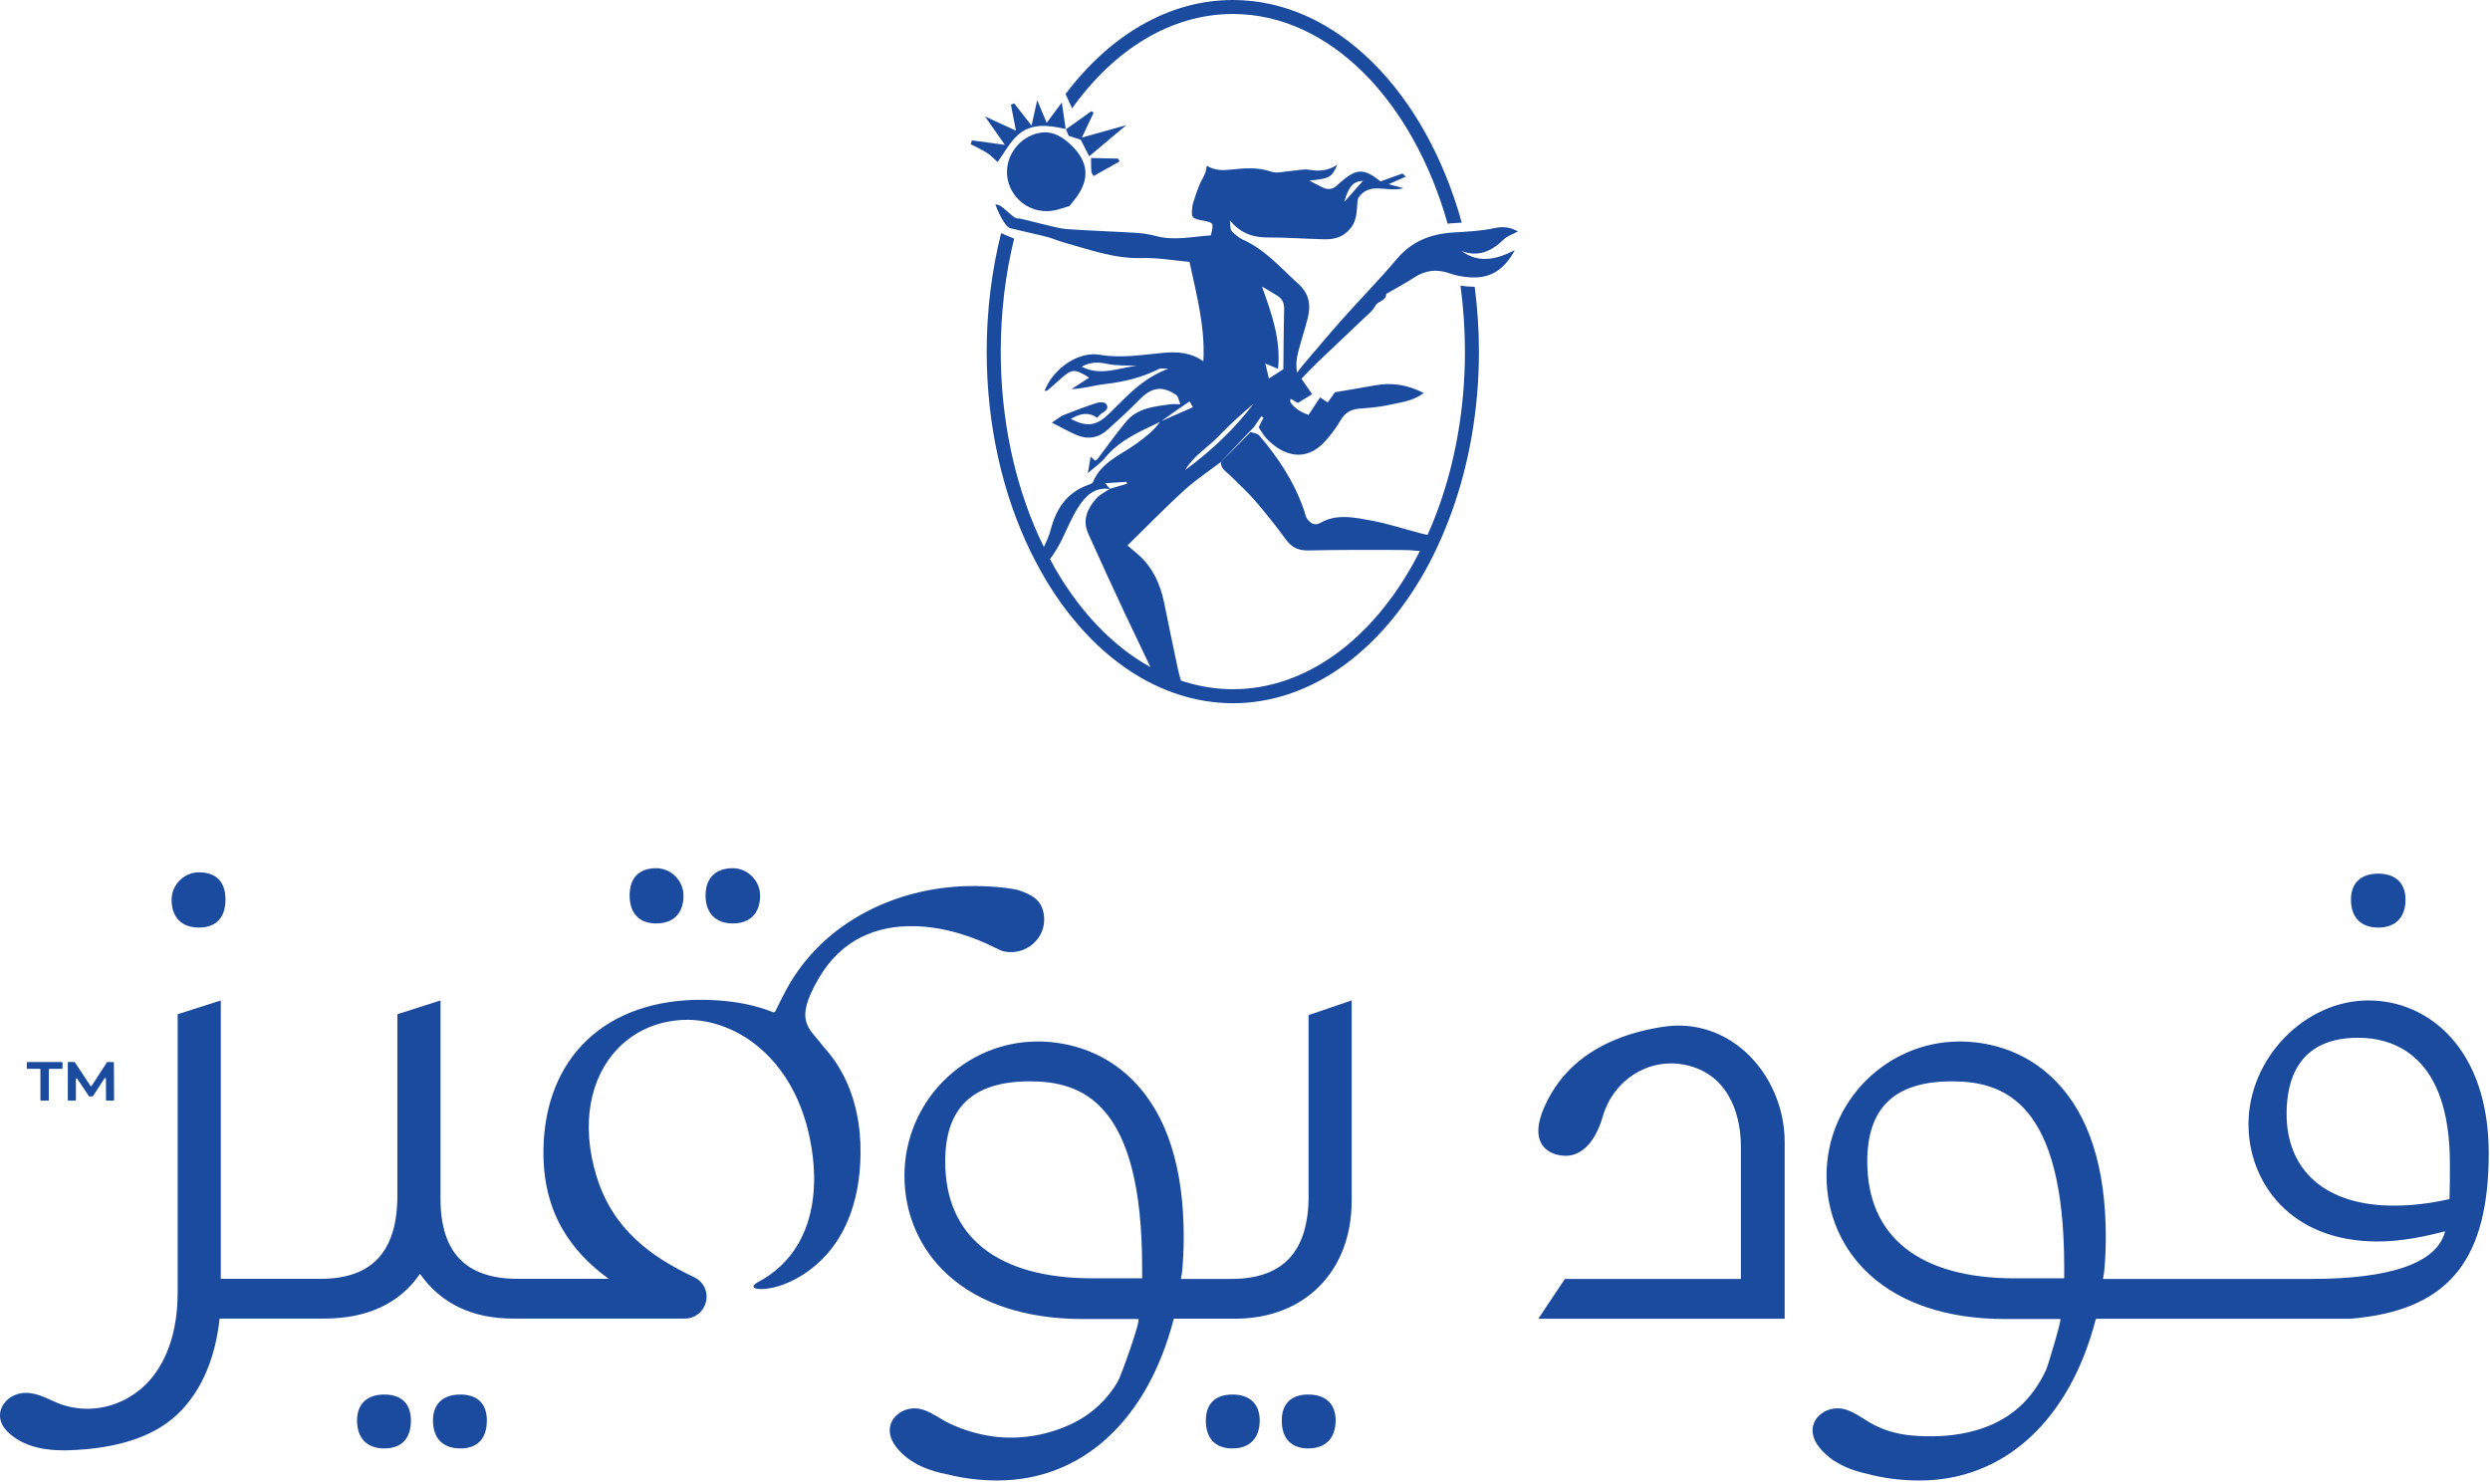<svg xmlns="http://www.w3.org/2000/svg" width="720" height="429" viewBox="0 0 720 429" fill="none"><path d="M57.507 268.218C62.468 268.218 65.198 265.351 65.198 260.131C65.198 254.912 62.468 252.241 57.507 252.241C53.196 252.241 49.597 255.887 49.619 260.192C49.642 265.291 52.516 268.211 57.507 268.211V268.218Z" fill="#1A4B9F"></path><path d="M111.132 403.25C106.118 403.25 103.244 405.981 103.244 410.747C103.244 415.883 106.118 418.834 111.132 418.834C116.146 418.834 118.823 415.966 118.823 410.747C118.823 405.913 116.093 403.25 111.132 403.25Z" fill="#1A4B9F"></path><path d="M133.085 403.25C128.071 403.25 125.197 405.981 125.197 410.747C125.197 415.883 128.071 418.834 133.085 418.834C138.099 418.834 140.776 415.966 140.776 410.747C140.776 405.913 138.046 403.25 133.085 403.25Z" fill="#1A4B9F"></path><path d="M211.901 267.023C216.885 267.023 219.759 264.111 219.789 259.027C219.819 254.715 216.22 251.054 211.901 251.054C206.887 251.054 204.014 253.928 204.014 258.944C204.014 263.959 206.887 267.031 211.901 267.031V267.023Z" fill="#1A4B9F"></path><path d="M189.752 267.023C194.743 267.023 197.617 264.103 197.639 259.004C197.662 254.692 194.062 251.054 189.752 251.054C184.791 251.054 182.061 253.853 182.061 258.944C182.061 264.035 184.791 267.031 189.752 267.031V267.023Z" fill="#1A4B9F"></path><path d="M378.322 403.25C373.361 403.25 370.631 405.913 370.631 410.747C370.631 415.959 373.361 418.834 378.322 418.834C383.283 418.834 386.21 415.891 386.21 410.747C386.21 405.981 383.336 403.25 378.322 403.25Z" fill="#1A4B9F"></path><path d="M356.369 403.25C351.408 403.25 348.678 405.913 348.678 410.747C348.678 415.959 351.408 418.834 356.369 418.834C361.33 418.834 364.256 415.891 364.256 410.747C364.256 405.981 361.383 403.25 356.369 403.25Z" fill="#1A4B9F"></path><path d="M687.683 268.219C692.697 268.219 695.57 265.276 695.57 260.132C695.57 255.366 692.697 252.627 687.683 252.627C682.669 252.627 679.795 255.358 679.795 260.132C679.795 265.268 682.669 268.219 687.683 268.219Z" fill="#1A4B9F"></path><path d="M202.653 370.737C202.101 370.131 201.428 369.647 200.687 369.299C188.39 363.505 177.289 355.577 172.547 340.318C167.775 324.932 170.717 311.519 178.529 303.319C181.993 299.68 186.417 297.07 191.552 295.762C194.077 295.21 196.414 294.854 198.933 294.892C205.398 294.975 211.796 297.176 217.377 301.216C224.078 306.065 229.583 313.577 232.631 323.29C232.911 324.175 233.191 325.068 233.425 325.991C236.216 336.876 236.178 347.52 232.578 356.121C230.453 361.197 227.08 365.562 222.316 368.838C221.295 369.541 220.213 370.2 219.064 370.797C217.113 371.932 217.68 372.719 220.009 372.749C222.528 372.779 226.808 371.871 231.497 369.019C237.736 365.222 242.22 359.798 245.071 353.148C247.491 347.498 248.739 340.969 248.83 333.752C248.943 325.257 247.272 317.624 244.013 311.202C242.44 308.1 240.496 305.278 238.197 302.782C238.189 302.774 238.182 302.759 238.174 302.752C236.011 299.824 233.75 298.024 233.062 295.247C232.412 292.653 233.13 289.203 236.579 283.159C243.324 271.418 253.655 267.674 264.121 267.81C273.037 267.923 281.727 270.949 287.89 274.134C287.936 274.134 287.989 274.149 288.034 274.172C288.813 274.527 289.562 274.974 290.401 275.14H290.446C296.617 276.366 302.425 271.403 301.904 265.132C301.51 260.449 298.742 258.823 294.356 257.355L294.281 257.332C290.424 256.515 286.37 256.266 282.309 256.213C260.151 255.925 238.023 266.282 227.262 286.359C226.422 287.925 225.636 289.521 224.842 291.117C224.622 291.556 224.403 291.994 224.191 292.433C224.07 292.683 223.775 292.796 223.518 292.69C218.308 290.595 212.303 289.43 205.519 289.173C204.907 289.15 204.294 289.12 203.667 289.112C174.975 288.734 157.49 305.959 157.142 332.527C156.908 350.531 164.969 361.765 176.026 369.799H149.799C134.712 369.799 127.376 362.211 127.376 346.59V289.301L114.906 293.28V345.614C114.906 361.886 107.638 369.791 92.679 369.791H63.844V289.301L51.373 293.28V373.596C51.373 383.211 49.195 391.116 44.847 397.168C38.169 406.465 25.918 410.074 15.451 405.179C12.033 403.583 8.456 401.919 4.644 403.265C3.397 403.704 2.451 404.4 1.755 405.134C1.241 405.679 0.863 406.246 0.598 406.745C-0.733 409.544 0.182 412.449 3.086 414.839C9.084 419.787 17.327 419.719 24.662 419.076C34.622 418.206 45.376 415.369 52.507 407.774C58.618 401.268 62.308 392.364 63.496 381.29H93.647C106.209 381.29 115.548 376.94 121.447 368.346C127.467 376.94 136.527 381.29 148.43 381.29H197.995C203.493 381.29 206.366 374.754 202.653 370.706V370.737Z" fill="#1A4B9F"></path><path d="M491.768 297.297C488.342 296.495 484.667 296.329 480.825 296.919C471.629 298.341 462.426 301.556 455.4 307.843C451.967 310.914 449.063 314.689 446.915 319.326C443.338 326.861 444.465 331.763 449.365 333.646C450.492 334.025 451.627 334.214 452.753 334.214C456.33 334.214 460.853 331.763 463.492 322.723C466.472 312.51 476.394 305.838 486.996 307.865C498.726 310.105 503.392 320.635 503.392 331.657V369.829H452.489L444.82 381.327H516.051V330.295C516.051 314.923 506.069 300.633 491.768 297.305V297.297Z" fill="#1A4B9F"></path><path d="M378.399 345.644C378.399 361.916 371.063 369.821 355.976 369.821H341.478C341.592 369.11 341.713 368.392 341.819 367.681C342.121 364.534 342.28 361.22 342.28 357.634C342.28 337.678 337.463 322.579 327.957 312.76C318.193 302.669 306.305 301.163 300.089 301.163C278.831 301.163 261.528 318.585 261.528 339.993C261.528 351.076 265.959 361.235 274.013 368.596C283.179 376.978 296.678 381.411 313.051 381.411H329.136C330.059 381.411 324.107 398.046 323.185 399.589C320.213 404.544 316.008 408.614 310.85 411.246C303.658 414.915 295.211 416.474 287.044 415.354C282.733 414.764 278.536 413.478 274.596 411.64C270.928 409.922 267.593 406.677 263.267 407.328C261.913 407.532 260.817 408.046 259.97 408.659C259.342 409.113 258.851 409.612 258.48 410.074C256.582 412.653 256.945 415.778 259.418 418.773C263.154 423.297 268.621 425.324 274.248 426.406C278.664 427.503 283.474 428.101 288.405 428.101C312.892 428.101 331.836 410.694 339.384 381.411H339.527C339.527 381.411 339.535 381.35 339.542 381.32H357.118C377.287 381.32 390.846 367.605 390.846 347.195V289.279L378.376 293.53V345.644H378.399ZM330.256 369.647H315.917C288.443 369.647 273.31 357.642 273.31 335.848C273.31 320.264 281.311 312.684 297.767 312.684C312.892 312.684 330.256 318.797 330.256 366.455V369.647Z" fill="#1A4B9F"></path><path d="M684.898 289.286C666.393 289.286 650.164 306.035 650.164 325.121C650.164 341.438 661.848 358.996 687.515 358.996C694.389 358.996 701.18 357.543 707.018 356.053C704.712 365.328 690.963 369.821 668.351 369.821H608.101C608.214 369.11 608.335 368.391 608.441 367.68C608.744 364.533 608.903 361.22 608.903 357.634C608.903 337.678 604.085 322.579 594.579 312.76C584.816 302.668 572.928 301.163 566.711 301.163C545.453 301.163 528.15 318.585 528.15 339.993C528.15 351.076 532.582 361.235 540.636 368.596C549.802 376.977 563.301 381.41 579.673 381.41H595.759C596.235 381.41 592.205 394.899 591.615 396.169C589.709 400.262 587.092 404.022 583.704 407.025C575.386 414.378 563.505 416.042 552.781 415.089C548.448 414.703 544.364 413.516 540.606 411.322C537.301 409.393 534.215 406.715 530.109 407.335C528.755 407.539 527.659 408.054 526.812 408.666C526.184 409.12 525.685 409.62 525.322 410.081C523.424 412.661 523.787 415.785 526.26 418.781C527.417 420.18 528.748 421.315 530.184 422.329L530.502 422.487C533.323 424.311 536.567 425.445 539.917 426.179C544.591 427.442 549.749 428.108 555.042 428.108C579.53 428.108 598.474 410.701 606.021 381.418H606.165C606.165 381.418 606.172 381.357 606.18 381.327H679.725C680.603 381.252 681.465 381.168 682.304 381.07C708.629 378.044 719.625 363.595 719.625 333.419C719.625 303.243 702.178 289.294 684.891 289.294L684.898 289.286ZM596.878 369.647H582.54C555.065 369.647 539.933 357.642 539.933 335.848C539.933 320.264 547.934 312.684 564.39 312.684C579.515 312.684 596.878 318.796 596.878 366.455V369.647ZM708.281 346.741C702.209 348.065 697.346 348.625 692.098 348.625C672.738 348.625 661.182 338.692 661.182 322.064C661.182 312.034 664.767 300.081 681.85 300.081C691.765 300.081 708.402 304.809 708.402 336.46C708.402 340.303 708.402 343.647 708.281 346.733V346.741Z" fill="#1A4B9F"></path><path d="M32.989 318.055L32.936 307.306C32.936 307.192 32.846 307.101 32.732 307.101H31.084C31.016 307.101 30.948 307.139 30.91 307.192L26.501 313.993C26.418 314.114 26.244 314.114 26.16 313.993L21.653 307.185C21.615 307.124 21.555 307.094 21.487 307.094H19.816C19.702 307.094 19.611 307.185 19.611 307.298V318.048C19.611 318.161 19.702 318.252 19.816 318.252H21.744C21.857 318.252 21.948 318.161 21.948 318.048V312.018C21.948 311.814 22.213 311.739 22.319 311.905L25.699 316.951C25.737 317.004 25.797 317.041 25.866 317.041H26.72C26.788 317.041 26.856 317.004 26.894 316.951L30.252 311.784C30.365 311.618 30.622 311.693 30.63 311.897L30.653 318.055C30.653 318.169 30.743 318.259 30.857 318.259H32.785C32.899 318.259 32.989 318.169 32.989 318.055Z" fill="#1A4B9F"></path><path d="M7.964 309.061H11.48C11.594 309.061 11.684 309.152 11.684 309.265V318.048C11.684 318.161 11.775 318.252 11.889 318.252H13.923C14.036 318.252 14.127 318.161 14.127 318.048V309.265C14.127 309.152 14.218 309.061 14.331 309.061H17.871C17.984 309.061 18.075 308.97 18.075 308.857V307.306C18.075 307.192 17.984 307.102 17.871 307.102H7.956C7.843 307.102 7.752 307.192 7.752 307.306V308.857C7.752 308.97 7.843 309.061 7.956 309.061H7.964Z" fill="#1A4B9F"></path><path d="M289.477 67.433C286.785 78.137 285.311 89.666 285.311 101.671C285.311 123.14 290.007 143.066 297.993 159.496C298.447 160.434 298.931 161.35 299.407 162.265C299.861 163.143 300.33 164.005 300.806 164.86C301.26 165.677 301.706 166.494 302.175 167.288C309.979 180.443 320.068 190.739 331.563 196.897C332.841 197.585 334.142 198.206 335.457 198.788C337.885 199.862 340.373 200.755 342.907 201.458C343.988 201.761 345.077 202.041 346.174 202.268C349.539 202.971 352.972 203.35 356.474 203.35C379.781 203.35 400.503 187.267 413.495 162.454C413.926 161.63 414.334 160.79 414.75 159.95C416.225 156.94 417.579 153.808 418.827 150.57C419.152 149.73 419.477 148.898 419.779 148.043C424.793 134.132 427.644 118.374 427.644 101.671C427.644 95.264 427.206 89 426.412 82.918C426.321 82.918 426.23 82.918 426.147 82.918C424.892 82.918 423.598 82.804 422.305 82.593C423.152 88.765 423.598 95.142 423.598 101.671C423.598 118.14 420.77 133.663 415.794 147.287C414.871 149.813 413.873 152.28 412.799 154.67C412.134 154.541 411.498 154.405 410.886 154.246C406.053 152.983 401.281 151.387 396.381 150.502C391.526 149.624 386.497 148.474 381.748 151.221C380.114 152.166 378.934 151.258 378.004 150.086C377.528 149.488 377.422 148.596 377.165 147.839C374.382 139.586 369.731 132.437 364.082 125.901C363.567 125.311 362.463 125.235 361.639 124.918C358.78 127.8 355.922 130.69 353.063 133.572C352.912 135.524 354.523 136.303 355.634 137.415C358.024 139.813 360.565 142.075 362.773 144.632C365.942 148.3 368.982 152.09 371.833 156.009C373.527 158.331 375.44 159.224 378.322 159.164C387.056 158.967 395.806 159.005 404.541 159.027C406.575 159.027 408.579 159.118 410.568 159.322C410.122 160.2 409.683 161.077 409.222 161.925C396.918 184.657 377.853 199.295 356.466 199.295C352.405 199.295 348.427 198.735 344.563 197.729C343.527 197.457 342.498 197.139 341.477 196.799C341.129 195.618 340.804 194.423 340.547 193.22C339.156 186.858 337.915 180.459 336.577 174.089C335.458 168.756 333.257 163.99 329.075 160.321C328.016 159.391 326.927 158.498 326.012 157.726C331.699 152.159 336.872 146.818 342.354 141.825C345.644 138.822 349.41 136.341 352.972 133.632C355.672 130.78 359.96 126.257 362.652 123.405C363.333 122.399 364.014 121.392 364.702 120.386C365.118 120.628 364.951 120.53 365.36 120.78C364.891 121.695 364.429 122.61 363.945 123.564C364.709 124.676 365.322 125.848 366.199 126.779C370.888 131.726 377.55 134.003 383.351 127.406C384.939 125.598 386.421 123.632 387.631 121.551C388.902 119.358 390.611 118.351 393.084 118.162C395.973 117.943 398.899 117.708 401.72 117.073C404.942 116.347 408.383 116.09 411.695 113.654C406.825 111.135 402.234 110.56 397.357 111.467C393.757 112.141 390.134 112.716 385.998 113.427C385.62 113.964 384.826 115.091 383.933 116.377C382.942 115.726 382.224 115.257 381.71 114.917C380.56 116.664 379.441 118.367 378.39 119.963C376.03 119.181 374.286 117.978 373.157 116.354C373.028 116.173 373.141 115.832 373.141 115.288C374.17 115.87 375.047 116.369 375.297 116.513C376.915 115.522 378.034 114.834 379.418 113.986C378.45 112.587 377.482 111.203 376.318 109.516C377.936 107.859 379.464 106.217 381.082 104.667C385.514 100.43 389.998 96.239 394.43 92.003C395.602 90.883 396.978 89.825 397.689 88.44C398.461 86.92 400.866 87.071 400.835 84.983C403.543 83.409 406.326 81.942 408.95 80.232C412.171 78.137 415.363 77.743 419.061 79.007C421.602 79.877 424.453 80.338 427.123 80.202C431.826 79.952 435.252 77.403 438.02 72.35C432.242 75.285 427.41 76.049 422.555 72.569C427.516 74.453 431.312 72.63 434.806 69.248C435.888 68.197 437.513 67.705 438.943 66.933C436.712 65.67 434.609 65.42 432.015 65.988C428.106 66.843 424.022 66.971 419.999 67.243C413.616 67.675 408.209 69.793 403.921 74.869C398.914 80.792 393.462 86.337 388.297 92.132C384.432 96.466 380.704 100.937 376.93 105.355C376.272 106.119 375.69 106.951 375.077 107.746C374.661 105.59 374.888 103.691 375.357 101.86C376.204 98.585 377.278 95.37 378.118 92.086C379.093 88.258 378.632 84.968 375.365 82.025C370.328 77.486 365.904 72.251 359.552 69.377C358.682 68.983 357.858 68.401 357.124 67.781C355.763 66.631 355.785 66.578 355.649 63.726C358.379 67.153 361.979 68.688 366.532 68.666C372.015 68.635 377.49 69.082 382.98 69.195C385.967 69.256 388.592 68.492 390.611 65.889C392.759 63.128 392.169 59.875 392.683 57.326C396.086 52.28 400.979 55.783 405.827 54.406C404.019 53.922 403.104 53.68 401.524 53.264C403.573 52.371 404.942 51.766 406.492 51.085C405.948 50.586 405.645 50.162 405.509 50.208C403.422 50.911 401.35 51.675 399.202 52.454C394.264 48.543 392.244 48.619 387.208 53.037C387.087 53.143 386.966 53.256 386.86 53.37C385.597 54.724 384.115 55.004 382.466 54.217C381.286 53.657 380.144 53.029 378.579 52.212C384.447 51.667 385.105 51.304 386.686 47.628C383.986 49.406 381.422 49.58 378.632 49.096C376.945 48.808 375.123 49.3 373.361 49.421C371.432 49.549 369.307 50.238 367.621 49.648C363.787 48.316 359.892 48.611 356.141 49.02C353.539 49.307 351.256 49.345 348.949 47.915C348.745 48.906 348.707 49.542 348.473 50.094C348.102 50.987 347.633 51.849 347.172 52.696C346.642 53.657 344.926 58.551 344.805 59.535C344.389 63.053 344.442 63.128 348.072 63.832C350.93 64.384 350.991 64.505 350.121 68.061C344.812 68.409 339.526 69.687 334.172 68.234C332.243 67.713 330.255 67.44 328.258 67.319C321.611 66.911 314.94 66.714 308.301 66.237C305.684 66.048 297.252 63.635 294.552 63.143C293.327 63.733 290.173 59.527 288.54 59.225C288.29 59.179 288.048 59.134 287.799 59.081C287.799 59.096 287.806 59.104 287.814 59.119C288.404 60.783 290.483 65.632 292.208 66.01C294.628 66.547 300.617 68.015 301.638 68.219C303.68 68.635 305.616 69.543 307.635 70.111C315.077 72.191 322.344 74.876 330.315 74.627C334.769 74.491 339.254 75.308 343.958 75.724C345.977 85.21 348.533 94.636 347.958 104.47C344.306 101.86 340.297 101.671 336.304 102.034C330.217 102.586 324.265 103.668 318.018 102.586C311.673 101.497 304.512 106.679 302.039 113.011C302.326 112.973 302.712 113.041 302.893 112.882C304.247 111.732 305.571 110.544 306.902 109.357C309.934 106.641 310.849 106.611 314.933 109.206C313.209 110.318 311.515 111.414 309.821 112.511C313.277 112.383 316.355 111.43 319.508 111.059C325.014 110.416 330.285 109.16 335.238 106.633C335.616 106.437 336.176 106.611 337.809 106.611C330.179 109.516 325.747 114.682 320.975 119.365C317.217 123.057 314.608 123.7 309.632 121.143C312.271 119.584 314.721 119.002 317.202 120.802C317.875 120.19 318.291 119.653 318.835 119.342C319.977 118.692 320.748 117.792 319.727 116.702C319.281 116.233 317.958 116.241 317.187 116.498C313.98 117.55 310.811 118.714 307.68 119.97C306.591 120.409 305.654 121.234 304.149 122.209C306.977 123.639 309.072 124.834 311.273 125.78C314.54 127.18 317.64 126.642 320.272 124.275C323.388 121.476 326.473 118.624 329.407 115.628C333.007 111.959 335.964 111.43 340.124 114.213C340.683 114.592 340.789 115.651 341.318 116.891C339.934 116.891 339.156 116.801 338.407 116.906C333.756 117.542 328.939 117.973 325.657 121.877C322.76 125.319 320.174 129.033 317.436 132.611C317.247 132.861 316.952 133.027 316.702 133.231C316.347 132.921 315.992 132.611 315.371 132.066C315.122 133.542 314.903 134.835 314.562 136.817C316.559 135.062 318.275 133.912 319.531 132.384C323.766 127.24 329.665 124.751 335.42 122.005C333.559 124.6 331.109 126.484 328.515 128.345C324.015 131.582 318.404 133.655 316.052 139.382C315.871 139.828 315.039 140.078 314.464 140.289C308.422 142.506 305.419 147.128 303.824 153.119C303.362 154.844 302.659 156.531 301.835 158.15C301.32 157.106 300.806 156.062 300.322 154.988C293.41 139.639 289.372 121.324 289.372 101.648C289.372 90.203 290.748 79.219 293.244 69.006M394.112 52.295C392.668 53.922 390.694 56.131 388.705 58.37C390.059 53.687 391.359 52.454 394.112 52.295ZM312.785 106.028C315.235 104.682 317.504 104.636 320.083 105.204C322.858 105.809 325.808 105.627 328.682 105.786C323.562 106.308 318.275 108.895 312.785 106.028ZM325.762 139.336C325.8 139.525 325.838 139.707 325.883 139.896C324.235 140.38 322.586 140.864 320.945 141.341C320.559 140.895 320.159 140.433 319.554 139.73C321.769 139.586 323.766 139.457 325.762 139.329V139.336ZM332.644 192.903C331.223 192.116 329.816 191.261 328.447 190.338C319.365 184.241 311.371 175.284 305.026 164.262C304.542 163.423 304.088 162.537 303.619 161.668C304.935 159.92 306.07 158.029 307.06 156.009C308.543 152.968 309.836 149.791 311.621 146.939C313.7 143.625 316.309 140.751 320.854 141.394C319.561 142.279 318.056 142.975 317.043 144.102C314.434 147.007 312.899 150.366 314.668 154.307C318.109 161.955 321.595 169.588 325.165 177.175C327.638 182.433 330.141 187.668 332.652 192.903H332.644ZM335.836 121.748C337.401 120.636 338.959 119.524 340.532 118.419C341.666 117.625 342.823 116.861 343.973 116.074C344.071 116.241 344.389 116.785 344.948 117.754C341.871 119.1 338.853 120.424 335.836 121.748ZM342.718 135.917C345.054 131.824 349.168 129.472 352.329 126.181C355.513 122.875 358.901 119.766 362.425 116.808C356.844 124.184 350.151 130.432 342.718 135.917ZM371.1 106.755C369.799 107.594 368.4 108.502 366.91 109.455C366.607 108.162 366.267 106.724 365.881 105.113C366.925 105.544 367.878 105.945 369.564 106.649C370.389 98.017 367.727 90.8 364.913 82.857C366.819 83.992 368.158 84.733 369.443 85.566C370.752 86.413 371.349 87.608 371.311 89.242C371.183 95.006 371.16 100.778 371.092 106.755H371.1Z" fill="#1A4B9F"></path><path d="M309.284 59.558C309.284 59.558 309.254 59.565 309.238 59.573C309.223 59.595 309.201 59.618 309.186 59.641L309.284 59.558Z" fill="#1A4B9F"></path><path d="M309.776 42C307.28 39.602 304.414 37.779 300.746 38.392C294.462 39.451 290.128 45.79 291.391 51.887C292.692 58.196 298.818 62.175 305.162 60.776C306.546 60.473 307.885 59.982 309.246 59.573C309.821 58.854 310.411 58.136 310.97 57.41C315.175 51.948 314.82 46.857 309.776 42Z" fill="#1A4B9F"></path><path d="M288.403 46.803L288.471 46.834C290.369 44.239 291.905 41.251 294.234 39.125C298.272 35.434 303.279 36.235 308.149 37.294C307.801 34.896 307.446 32.491 307.03 29.631C305.472 31.734 304.284 33.331 302.666 35.517C301.683 33.172 300.972 31.492 299.913 28.973C299.308 31.697 298.923 33.429 298.28 36.319C296.155 33.595 294.703 31.742 293.251 29.881L292.313 30.267C292.737 32.438 293.152 34.609 293.765 37.779C290.611 36.334 288.275 35.267 284.819 33.678C287.019 36.818 288.517 38.959 290.566 41.879C286.777 41.364 283.904 40.978 281.022 40.593C280.909 40.963 280.803 41.334 280.689 41.705C282.278 42.537 283.934 43.263 285.439 44.231C286.528 44.927 287.42 45.934 288.396 46.803H288.403Z" fill="#1A4B9F"></path><path d="M316.24 50.994C316.24 50.994 316.21 50.941 316.195 50.919C316.172 50.934 316.157 50.941 316.135 50.957L316.24 50.994Z" fill="#1A4B9F"></path><path d="M323.311 45.866C320.778 45.805 318.244 45.745 315.477 45.684C315.507 47.205 315.469 48.407 315.582 49.595C315.628 50.049 315.961 50.48 316.195 50.919C318.713 49.504 321.224 48.09 323.742 46.683C323.599 46.41 323.455 46.138 323.311 45.873V45.866Z" fill="#1A4B9F"></path><path d="M309.012 39.291V39.269C308.966 39.254 308.928 39.246 308.891 39.231L309.012 39.291Z" fill="#1A4B9F"></path><path d="M308.239 37.37C308.239 37.37 308.224 37.325 308.209 37.302C308.186 37.302 308.164 37.295 308.148 37.287C308.148 37.332 308.164 37.378 308.171 37.416C308.194 37.4 308.216 37.385 308.239 37.363V37.37Z" fill="#1A4B9F"></path><path d="M312.505 40.411C313.254 41.871 313.995 43.339 314.948 45.2C318.624 42.106 321.762 39.466 325.657 36.19C320.643 37.59 316.74 38.687 312.838 39.776C313.965 37.378 315.099 34.972 316.226 32.574C316.014 32.431 315.803 32.287 315.591 32.143C313.141 33.891 310.69 35.63 308.24 37.378C308.497 38.006 308.747 38.641 309.004 39.269C310.169 39.647 311.341 40.033 312.505 40.411Z" fill="#1A4B9F"></path><path d="M310.002 31.333C322.072 14.456 338.452 4.047 356.481 4.047C384.5 4.047 408.549 29.147 418.592 64.687C419 64.641 419.393 64.581 419.809 64.558L421.829 64.43C422.116 64.414 422.388 64.392 422.676 64.377C412.239 26.719 386.519 0 356.489 0C337.824 0 320.816 10.334 308.111 27.195" fill="#1A4B9F"></path></svg>